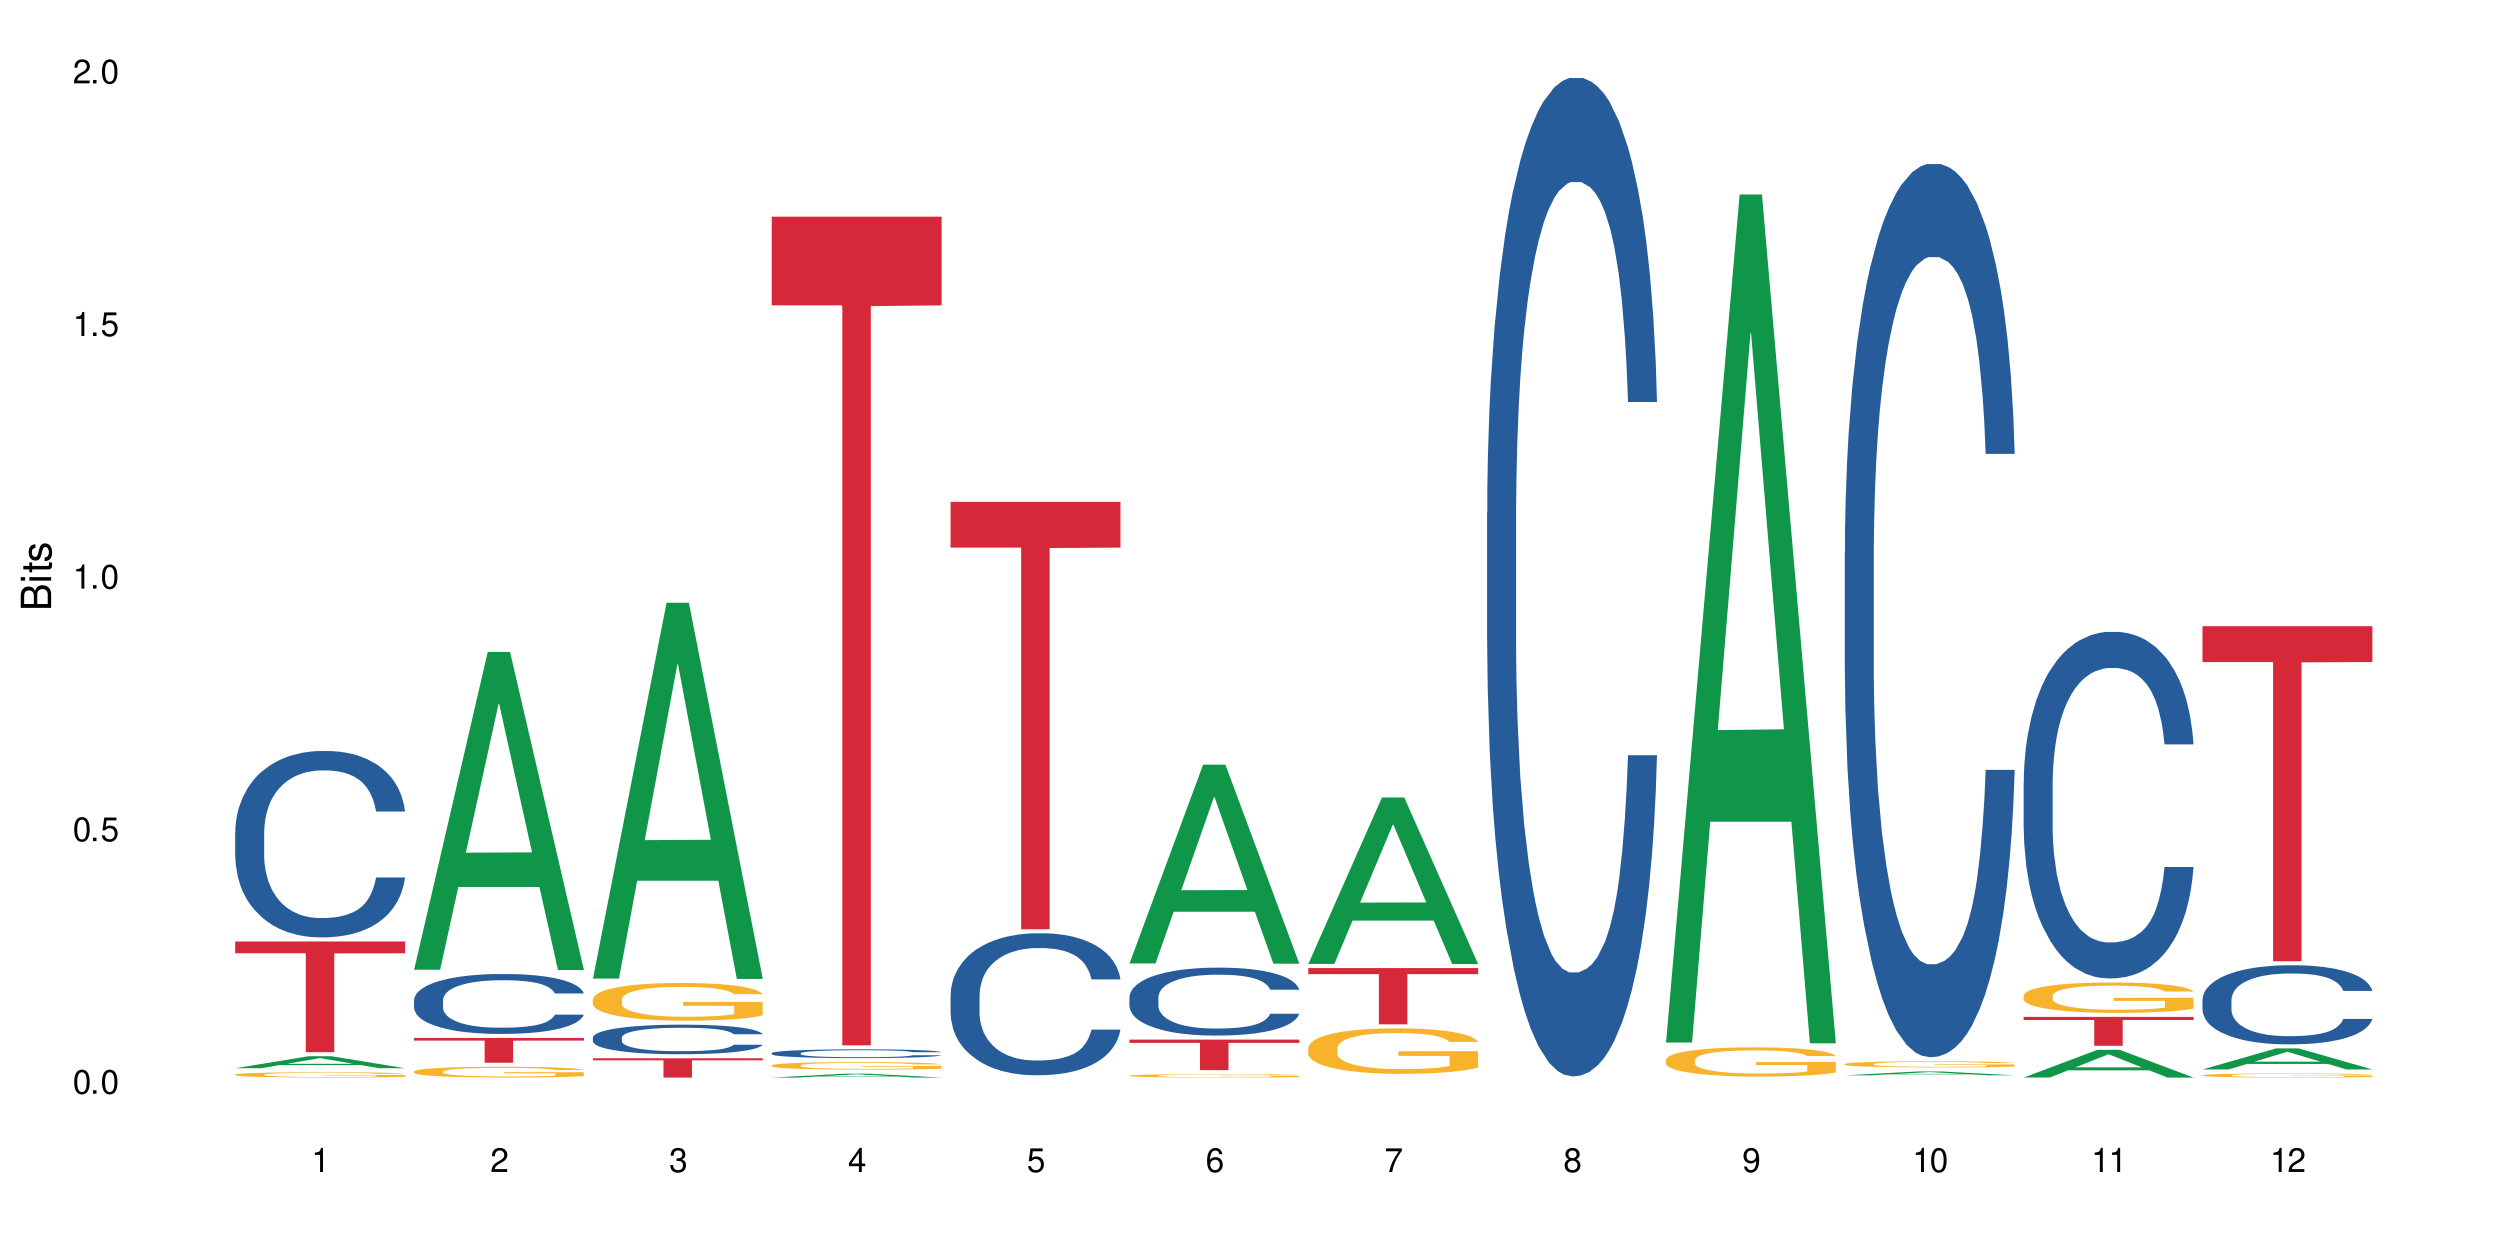 <?xml version="1.0" encoding="UTF-8"?>
<svg xmlns="http://www.w3.org/2000/svg" xmlns:xlink="http://www.w3.org/1999/xlink" width="720" height="360" viewBox="0 0 720 360">
<defs>
<g>
<g id="glyph-0-0">
</g>
<g id="glyph-0-1">
<path d="M 2.641 -6.938 C 2 -6.938 1.422 -6.656 1.078 -6.172 C 0.641 -5.562 0.406 -4.641 0.406 -3.359 C 0.406 -1.016 1.188 0.219 2.641 0.219 C 4.078 0.219 4.859 -1.016 4.859 -3.297 C 4.859 -4.641 4.656 -5.547 4.203 -6.172 C 3.844 -6.656 3.281 -6.938 2.641 -6.938 Z M 2.641 -6.188 C 3.547 -6.188 4 -5.25 4 -3.375 C 4 -1.406 3.562 -0.484 2.625 -0.484 C 1.734 -0.484 1.281 -1.438 1.281 -3.344 C 1.281 -5.25 1.734 -6.188 2.641 -6.188 Z M 2.641 -6.188 "/>
</g>
<g id="glyph-0-2">
<path d="M 1.828 -1 L 0.828 -1 L 0.828 0 L 1.828 0 Z M 1.828 -1 "/>
</g>
<g id="glyph-0-3">
<path d="M 4.562 -6.797 L 1.062 -6.797 L 0.547 -3.094 L 1.328 -3.094 C 1.719 -3.562 2.047 -3.734 2.578 -3.734 C 3.484 -3.734 4.062 -3.109 4.062 -2.094 C 4.062 -1.125 3.484 -0.531 2.578 -0.531 C 1.828 -0.531 1.375 -0.906 1.188 -1.672 L 0.328 -1.672 C 0.453 -1.109 0.547 -0.844 0.75 -0.594 C 1.125 -0.078 1.828 0.219 2.594 0.219 C 3.969 0.219 4.922 -0.781 4.922 -2.219 C 4.922 -3.562 4.031 -4.484 2.719 -4.484 C 2.25 -4.484 1.859 -4.359 1.469 -4.062 L 1.734 -5.969 L 4.562 -5.969 Z M 4.562 -6.797 "/>
</g>
<g id="glyph-0-4">
<path d="M 2.484 -4.938 L 2.484 0 L 3.328 0 L 3.328 -6.938 L 2.766 -6.938 C 2.469 -5.875 2.281 -5.734 0.984 -5.562 L 0.984 -4.938 Z M 2.484 -4.938 "/>
</g>
<g id="glyph-0-5">
<path d="M 4.859 -0.828 L 1.281 -0.828 C 1.359 -1.406 1.672 -1.781 2.5 -2.281 L 3.469 -2.828 C 4.406 -3.344 4.906 -4.062 4.906 -4.906 C 4.906 -5.484 4.672 -6.031 4.266 -6.406 C 3.859 -6.766 3.375 -6.938 2.719 -6.938 C 1.859 -6.938 1.219 -6.625 0.844 -6.031 C 0.609 -5.672 0.5 -5.234 0.484 -4.531 L 1.328 -4.531 C 1.359 -5.016 1.406 -5.281 1.531 -5.516 C 1.75 -5.938 2.188 -6.203 2.703 -6.203 C 3.469 -6.203 4.031 -5.641 4.031 -4.891 C 4.031 -4.344 3.719 -3.859 3.125 -3.516 L 2.234 -3 C 0.812 -2.172 0.406 -1.531 0.328 -0.016 L 4.859 -0.016 Z M 4.859 -0.828 "/>
</g>
<g id="glyph-0-6">
<path d="M 2.125 -3.188 L 2.578 -3.188 C 3.5 -3.188 3.984 -2.766 3.984 -1.922 C 3.984 -1.062 3.469 -0.531 2.594 -0.531 C 1.656 -0.531 1.203 -1 1.156 -2.016 L 0.312 -2.016 C 0.344 -1.453 0.438 -1.094 0.609 -0.781 C 0.953 -0.109 1.625 0.219 2.547 0.219 C 3.953 0.219 4.859 -0.625 4.859 -1.938 C 4.859 -2.828 4.516 -3.297 3.703 -3.594 C 4.344 -3.844 4.656 -4.328 4.656 -5.031 C 4.656 -6.219 3.875 -6.938 2.578 -6.938 C 1.203 -6.938 0.484 -6.172 0.453 -4.703 L 1.297 -4.703 C 1.312 -5.125 1.344 -5.359 1.453 -5.578 C 1.641 -5.969 2.062 -6.203 2.594 -6.203 C 3.344 -6.203 3.797 -5.75 3.797 -5 C 3.797 -4.516 3.609 -4.219 3.25 -4.047 C 3.016 -3.953 2.703 -3.922 2.125 -3.906 Z M 2.125 -3.188 "/>
</g>
<g id="glyph-0-7">
<path d="M 3.141 -1.672 L 3.141 0 L 3.984 0 L 3.984 -1.672 L 4.984 -1.672 L 4.984 -2.438 L 3.984 -2.438 L 3.984 -6.938 L 3.359 -6.938 L 0.266 -2.578 L 0.266 -1.672 Z M 3.141 -2.438 L 1 -2.438 L 3.141 -5.5 Z M 3.141 -2.438 "/>
</g>
<g id="glyph-0-8">
<path d="M 4.781 -5.125 C 4.609 -6.266 3.891 -6.938 2.844 -6.938 C 2.094 -6.938 1.422 -6.578 1.031 -5.953 C 0.594 -5.266 0.406 -4.422 0.406 -3.172 C 0.406 -2 0.578 -1.25 0.984 -0.641 C 1.359 -0.078 1.953 0.219 2.703 0.219 C 3.984 0.219 4.922 -0.75 4.922 -2.094 C 4.922 -3.375 4.062 -4.281 2.844 -4.281 C 2.172 -4.281 1.641 -4.031 1.281 -3.516 C 1.281 -5.234 1.828 -6.188 2.797 -6.188 C 3.391 -6.188 3.797 -5.797 3.938 -5.125 Z M 2.734 -3.531 C 3.547 -3.531 4.062 -2.953 4.062 -2.031 C 4.062 -1.156 3.484 -0.531 2.703 -0.531 C 1.922 -0.531 1.328 -1.188 1.328 -2.078 C 1.328 -2.938 1.906 -3.531 2.734 -3.531 Z M 2.734 -3.531 "/>
</g>
<g id="glyph-0-9">
<path d="M 4.984 -6.797 L 0.438 -6.797 L 0.438 -5.969 L 4.109 -5.969 C 2.5 -3.656 1.828 -2.234 1.328 0 L 2.219 0 C 2.594 -2.172 3.453 -4.047 4.984 -6.094 Z M 4.984 -6.797 "/>
</g>
<g id="glyph-0-10">
<path d="M 3.75 -3.656 C 4.469 -4.094 4.688 -4.438 4.688 -5.078 C 4.688 -6.172 3.844 -6.938 2.641 -6.938 C 1.438 -6.938 0.594 -6.172 0.594 -5.094 C 0.594 -4.438 0.812 -4.094 1.516 -3.656 C 0.734 -3.266 0.359 -2.703 0.359 -1.922 C 0.359 -0.656 1.281 0.219 2.641 0.219 C 3.984 0.219 4.922 -0.656 4.922 -1.922 C 4.922 -2.703 4.531 -3.266 3.75 -3.656 Z M 2.641 -6.188 C 3.359 -6.188 3.812 -5.75 3.812 -5.062 C 3.812 -4.406 3.344 -3.984 2.641 -3.984 C 1.922 -3.984 1.453 -4.406 1.453 -5.078 C 1.453 -5.75 1.922 -6.188 2.641 -6.188 Z M 2.641 -3.266 C 3.484 -3.266 4.062 -2.719 4.062 -1.906 C 4.062 -1.078 3.484 -0.531 2.625 -0.531 C 1.797 -0.531 1.219 -1.094 1.219 -1.906 C 1.219 -2.719 1.781 -3.266 2.641 -3.266 Z M 2.641 -3.266 "/>
</g>
<g id="glyph-0-11">
<path d="M 0.516 -1.578 C 0.672 -0.453 1.406 0.219 2.438 0.219 C 3.188 0.219 3.859 -0.141 4.266 -0.766 C 4.688 -1.453 4.891 -2.297 4.891 -3.547 C 4.891 -4.719 4.703 -5.453 4.312 -6.078 C 3.938 -6.641 3.344 -6.938 2.594 -6.938 C 1.297 -6.938 0.359 -5.969 0.359 -4.625 C 0.359 -3.344 1.234 -2.453 2.453 -2.453 C 3.094 -2.453 3.578 -2.672 4.016 -3.203 C 4 -1.484 3.469 -0.531 2.5 -0.531 C 1.906 -0.531 1.484 -0.906 1.359 -1.578 Z M 2.578 -6.203 C 3.375 -6.203 3.969 -5.531 3.969 -4.641 C 3.969 -3.797 3.391 -3.188 2.547 -3.188 C 1.734 -3.188 1.234 -3.766 1.234 -4.688 C 1.234 -5.562 1.797 -6.203 2.578 -6.203 Z M 2.578 -6.203 "/>
</g>
<g id="glyph-1-0">
</g>
<g id="glyph-1-1">
<path d="M 0 -0.953 L 0 -4.891 C 0 -5.719 -0.234 -6.344 -0.734 -6.797 C -1.188 -7.234 -1.812 -7.469 -2.5 -7.469 C -3.547 -7.469 -4.188 -7 -4.625 -5.875 C -4.984 -6.688 -5.625 -7.094 -6.531 -7.094 C -7.172 -7.094 -7.734 -6.859 -8.141 -6.391 C -8.562 -5.922 -8.75 -5.344 -8.75 -4.5 L -8.75 -0.953 Z M -4.984 -2.062 L -7.766 -2.062 L -7.766 -4.219 C -7.766 -4.844 -7.688 -5.203 -7.453 -5.5 C -7.219 -5.812 -6.859 -5.969 -6.375 -5.969 C -5.891 -5.969 -5.531 -5.812 -5.297 -5.5 C -5.062 -5.203 -4.984 -4.844 -4.984 -4.219 Z M -0.984 -2.062 L -4 -2.062 L -4 -4.781 C -4 -5.766 -3.438 -6.359 -2.484 -6.359 C -1.547 -6.359 -0.984 -5.766 -0.984 -4.781 Z M -0.984 -2.062 "/>
</g>
<g id="glyph-1-2">
<path d="M -6.281 -1.797 L -6.281 -0.797 L 0 -0.797 L 0 -1.797 Z M -8.75 -1.797 L -8.75 -0.797 L -7.484 -0.797 L -7.484 -1.797 Z M -8.75 -1.797 "/>
</g>
<g id="glyph-1-3">
<path d="M -6.281 -3.047 L -6.281 -2.016 L -8.016 -2.016 L -8.016 -1.016 L -6.281 -1.016 L -6.281 -0.172 L -5.469 -0.172 L -5.469 -1.016 L -0.719 -1.016 C -0.078 -1.016 0.281 -1.453 0.281 -2.234 C 0.281 -2.5 0.25 -2.719 0.188 -3.047 L -0.641 -3.047 C -0.609 -2.906 -0.594 -2.766 -0.594 -2.562 C -0.594 -2.141 -0.719 -2.016 -1.156 -2.016 L -5.469 -2.016 L -5.469 -3.047 Z M -6.281 -3.047 "/>
</g>
<g id="glyph-1-4">
<path d="M -4.531 -5.25 C -5.766 -5.25 -6.469 -4.422 -6.469 -2.969 C -6.469 -1.516 -5.719 -0.562 -4.547 -0.562 C -3.562 -0.562 -3.094 -1.062 -2.734 -2.562 L -2.516 -3.484 C -2.344 -4.188 -2.094 -4.469 -1.641 -4.469 C -1.047 -4.469 -0.641 -3.875 -0.641 -3 C -0.641 -2.453 -0.797 -2 -1.062 -1.75 C -1.25 -1.594 -1.422 -1.531 -1.875 -1.469 L -1.875 -0.406 C -0.422 -0.453 0.281 -1.266 0.281 -2.922 C 0.281 -4.5 -0.5 -5.516 -1.719 -5.516 C -2.656 -5.516 -3.172 -4.984 -3.469 -3.734 L -3.703 -2.766 C -3.891 -1.953 -4.156 -1.609 -4.594 -1.609 C -5.188 -1.609 -5.547 -2.125 -5.547 -2.938 C -5.547 -3.75 -5.203 -4.172 -4.531 -4.203 Z M -4.531 -5.25 "/>
</g>
</g>
</defs>
<rect x="-72" y="-36" width="864" height="432" fill="rgb(100%, 100%, 100%)" fill-opacity="1"/>
<path fill-rule="nonzero" fill="rgb(6.275%, 58.824%, 28.235%)" fill-opacity="1" d="M 67.73 307.645 L 67.785 307.641 L 88.957 304.184 L 95.387 304.184 L 116.664 307.648 L 109.188 307.648 L 103.855 306.742 L 80.488 306.742 L 75.258 307.645 L 67.73 307.645 L 82.734 306.367 L 101.711 306.367 L 92.25 304.75 L 92.145 304.746 L 92.039 304.754 L 82.684 306.367 L 82.734 306.367 Z M 67.73 307.645 "/>
<path fill-rule="nonzero" fill="rgb(14.51%, 36.078%, 60%)" fill-opacity="1" d="M 67.73 239.652 L 67.789 239.605 L 67.789 238.426 L 67.969 236.562 L 68.387 234.207 L 68.805 232.59 L 69.879 229.695 L 71.371 226.898 L 72.922 224.738 L 74.055 223.465 L 75.07 222.48 L 77.398 220.668 L 78.891 219.734 L 80.5 218.902 L 82.469 218.066 L 83.902 217.574 L 87.125 216.789 L 89.512 216.449 L 91.363 216.301 L 95.359 216.301 L 97.746 216.496 L 99.477 216.742 L 101.387 217.133 L 102.996 217.574 L 105.801 218.656 L 108.309 220.027 L 109.441 220.812 L 111.234 222.336 L 112.605 223.809 L 113.559 225.082 L 114.633 226.898 L 115.59 229.105 L 116.305 231.609 L 116.664 233.719 L 108.309 233.719 L 107.891 231.754 L 107.414 230.234 L 106.52 228.223 L 105.625 226.801 L 104.371 225.375 L 103.238 224.445 L 101.684 223.512 L 100.312 222.922 L 98.879 222.48 L 97.508 222.188 L 94.883 221.895 L 91.84 221.895 L 90.707 221.992 L 88.379 222.383 L 87.125 222.727 L 85.336 223.414 L 84.082 224.051 L 82.59 225.035 L 81.574 225.867 L 80.32 227.145 L 79.426 228.273 L 78.414 229.891 L 77.816 231.117 L 77.277 232.492 L 76.801 234.109 L 76.441 235.828 L 76.203 237.645 L 76.086 239.41 L 76.086 247.012 L 76.203 248.781 L 76.504 250.84 L 77.277 253.832 L 78.414 256.434 L 79.727 258.496 L 80.977 259.965 L 81.695 260.652 L 82.648 261.438 L 84.141 262.418 L 86.289 263.402 L 87.543 263.793 L 89.453 264.188 L 91.422 264.383 L 94.047 264.383 L 96.375 264.188 L 97.926 263.941 L 99.535 263.547 L 101.746 262.715 L 103.117 261.93 L 104.312 260.996 L 105.207 260.062 L 105.801 259.281 L 106.699 257.758 L 107.414 256.09 L 107.949 254.375 L 108.309 252.703 L 116.664 252.703 L 116.305 254.668 L 115.77 256.582 L 115.23 258.004 L 114.395 259.723 L 113.441 261.242 L 112.066 262.961 L 110.934 264.086 L 109.441 265.312 L 108.07 266.246 L 106.578 267.082 L 104.371 268.062 L 102.938 268.551 L 101.387 268.992 L 99.535 269.387 L 97.211 269.73 L 94.703 269.926 L 92.375 269.977 L 89.871 269.875 L 88.02 269.68 L 85.574 269.238 L 82.531 268.355 L 80.32 267.422 L 78.59 266.492 L 77.102 265.512 L 75.43 264.188 L 73.281 262.027 L 71.969 260.359 L 71.074 258.984 L 70.059 257.07 L 69.344 255.355 L 68.508 252.605 L 67.91 249.125 L 67.73 246.426 Z M 67.73 239.652 "/>
<path fill-rule="nonzero" fill="rgb(96.863%, 70.196%, 16.863%)" fill-opacity="1" d="M 67.73 309.461 L 67.789 309.461 L 67.789 309.434 L 68.031 309.367 L 68.625 309.281 L 69.402 309.211 L 70.238 309.152 L 70.773 309.125 L 71.668 309.082 L 72.445 309.051 L 74.414 308.988 L 76.922 308.93 L 78.293 308.902 L 79.844 308.879 L 82.051 308.852 L 83.066 308.844 L 86.172 308.82 L 89.691 308.809 L 93.57 308.805 L 95.359 308.805 L 97.805 308.809 L 101.148 308.824 L 103.059 308.84 L 104.551 308.852 L 106.102 308.871 L 108.012 308.898 L 109.801 308.934 L 111.234 308.969 L 112.664 309.008 L 113.859 309.055 L 114.871 309.102 L 115.77 309.164 L 116.305 309.211 L 116.664 309.262 L 108.367 309.262 L 107.891 309.211 L 107.355 309.172 L 106.461 309.129 L 105.562 309.094 L 104.668 309.066 L 102.996 309.031 L 101.566 309.008 L 99.777 308.988 L 98.047 308.977 L 96.074 308.969 L 94.883 308.965 L 91.719 308.965 L 88.855 308.973 L 87.184 308.984 L 85.992 308.996 L 84.32 309.02 L 83.305 309.035 L 82.707 309.047 L 80.918 309.09 L 79.727 309.129 L 79.07 309.156 L 78.234 309.199 L 77.637 309.234 L 76.98 309.293 L 76.621 309.332 L 76.145 309.43 L 76.086 309.684 L 76.266 309.734 L 76.621 309.793 L 77.102 309.844 L 77.816 309.898 L 78.531 309.938 L 79.785 309.992 L 80.859 310.027 L 81.695 310.051 L 83.305 310.09 L 83.961 310.102 L 85.512 310.129 L 87.125 310.148 L 89.094 310.164 L 90.586 310.172 L 92.973 310.18 L 96.016 310.18 L 99.598 310.172 L 101.863 310.16 L 103.414 310.148 L 104.43 310.141 L 105.684 310.125 L 106.578 310.109 L 107.414 310.094 L 108.43 310.07 L 108.43 309.734 L 93.688 309.734 L 93.688 309.578 L 116.602 309.574 L 116.664 310.125 L 115.41 310.16 L 113.859 310.199 L 112.367 310.227 L 110.816 310.25 L 108.605 310.277 L 106.816 310.293 L 104.07 310.312 L 101.566 310.328 L 98.941 310.336 L 96.613 310.34 L 93.867 310.34 L 91.422 310.336 L 88.797 310.328 L 86.707 310.316 L 84.797 310.305 L 82.887 310.285 L 80.5 310.258 L 78.949 310.23 L 77.34 310.203 L 75.727 310.168 L 74.297 310.129 L 73.34 310.102 L 72.387 310.066 L 71.371 310.023 L 70.418 309.977 L 69.699 309.934 L 69.043 309.883 L 68.566 309.836 L 68.09 309.773 L 67.852 309.723 L 67.73 309.68 Z M 67.73 309.461 "/>
<path fill-rule="nonzero" fill="rgb(83.922%, 15.686%, 22.353%)" fill-opacity="1" d="M 67.73 271.133 L 116.664 271.133 L 116.664 274.547 L 96.27 274.574 L 96.27 303.027 L 88.066 303.027 L 88.066 274.605 L 87.945 274.547 L 67.73 274.547 Z M 67.73 271.133 "/>
<path fill-rule="nonzero" fill="rgb(6.275%, 58.824%, 28.235%)" fill-opacity="1" d="M 119.238 279.281 L 119.289 279.195 L 140.465 187.766 L 146.895 187.766 L 168.172 279.367 L 160.695 279.367 L 155.363 255.457 L 131.996 255.457 L 126.766 279.281 L 119.238 279.281 L 134.242 245.566 L 153.219 245.48 L 143.758 202.73 L 143.652 202.645 L 143.547 202.902 L 134.191 245.48 L 134.242 245.566 Z M 119.238 279.281 "/>
<path fill-rule="nonzero" fill="rgb(14.51%, 36.078%, 60%)" fill-opacity="1" d="M 119.238 288.031 L 119.297 288.012 L 119.297 287.637 L 119.477 287.035 L 119.895 286.277 L 120.312 285.758 L 121.387 284.828 L 122.879 283.93 L 124.43 283.234 L 125.562 282.824 L 126.578 282.512 L 128.906 281.926 L 130.398 281.629 L 132.008 281.359 L 133.977 281.09 L 135.41 280.934 L 138.633 280.68 L 141.02 280.57 L 142.871 280.523 L 146.867 280.523 L 149.254 280.586 L 150.984 280.664 L 152.895 280.793 L 154.504 280.934 L 157.309 281.281 L 159.816 281.723 L 160.949 281.973 L 162.742 282.461 L 164.113 282.938 L 165.066 283.348 L 166.141 283.93 L 167.098 284.641 L 167.812 285.441 L 168.172 286.121 L 159.816 286.121 L 159.398 285.492 L 158.922 285 L 158.027 284.355 L 157.133 283.898 L 155.879 283.441 L 154.746 283.141 L 153.191 282.84 L 151.82 282.652 L 150.387 282.512 L 149.016 282.414 L 146.391 282.32 L 143.348 282.32 L 142.211 282.352 L 139.887 282.48 L 138.633 282.59 L 136.844 282.809 L 135.59 283.016 L 134.098 283.328 L 133.082 283.598 L 131.828 284.008 L 130.934 284.371 L 129.922 284.891 L 129.324 285.285 L 128.785 285.727 L 128.309 286.246 L 127.949 286.801 L 127.711 287.383 L 127.594 287.949 L 127.594 290.395 L 127.711 290.961 L 128.012 291.625 L 128.785 292.586 L 129.922 293.422 L 131.234 294.086 L 132.484 294.559 L 133.203 294.777 L 134.156 295.031 L 135.648 295.348 L 137.797 295.66 L 139.051 295.789 L 140.961 295.914 L 142.93 295.977 L 145.555 295.977 L 147.883 295.914 L 149.434 295.836 L 151.043 295.707 L 153.254 295.441 L 154.625 295.188 L 155.816 294.891 L 156.715 294.59 L 157.309 294.336 L 158.207 293.848 L 158.922 293.312 L 159.457 292.762 L 159.816 292.223 L 168.172 292.223 L 167.812 292.855 L 167.277 293.469 L 166.738 293.926 L 165.902 294.48 L 164.949 294.969 L 163.574 295.52 L 162.441 295.883 L 160.949 296.277 L 159.578 296.578 L 158.086 296.844 L 155.879 297.16 L 154.445 297.316 L 152.895 297.461 L 151.043 297.586 L 148.719 297.695 L 146.211 297.758 L 143.883 297.773 L 141.379 297.742 L 139.527 297.68 L 137.082 297.539 L 134.039 297.254 L 131.828 296.953 L 130.098 296.656 L 128.605 296.34 L 126.938 295.914 L 124.789 295.219 L 123.477 294.684 L 122.582 294.242 L 121.566 293.629 L 120.852 293.074 L 120.016 292.191 L 119.418 291.074 L 119.238 290.207 Z M 119.238 288.031 "/>
<path fill-rule="nonzero" fill="rgb(96.863%, 70.196%, 16.863%)" fill-opacity="1" d="M 119.238 308.562 L 119.297 308.559 L 119.297 308.504 L 119.535 308.375 L 120.133 308.199 L 120.91 308.055 L 121.746 307.941 L 122.281 307.883 L 123.176 307.797 L 123.953 307.734 L 125.922 307.605 L 128.43 307.484 L 129.801 307.434 L 131.352 307.387 L 133.559 307.332 L 134.574 307.312 L 137.676 307.266 L 141.199 307.238 L 145.078 307.23 L 146.867 307.234 L 149.312 307.246 L 152.656 307.277 L 154.566 307.305 L 156.059 307.332 L 157.609 307.371 L 159.52 307.426 L 161.309 307.496 L 162.742 307.562 L 164.172 307.648 L 165.367 307.738 L 166.379 307.84 L 167.277 307.957 L 167.812 308.059 L 168.172 308.156 L 159.875 308.156 L 159.398 308.059 L 158.863 307.98 L 157.965 307.887 L 157.07 307.82 L 156.176 307.766 L 154.504 307.691 L 153.074 307.645 L 151.281 307.605 L 149.551 307.578 L 147.582 307.562 L 146.391 307.559 L 143.227 307.559 L 140.363 307.578 L 138.691 307.602 L 137.5 307.621 L 135.828 307.664 L 134.812 307.699 L 134.215 307.723 L 132.426 307.809 L 131.234 307.891 L 130.578 307.945 L 129.742 308.027 L 129.145 308.105 L 128.488 308.219 L 128.129 308.305 L 127.652 308.496 L 127.594 309.008 L 127.773 309.117 L 128.129 309.234 L 128.605 309.336 L 129.324 309.441 L 130.039 309.523 L 131.293 309.637 L 132.367 309.711 L 133.203 309.758 L 134.812 309.836 L 135.469 309.859 L 137.02 309.91 L 138.633 309.949 L 140.602 309.984 L 142.094 310.004 L 144.48 310.016 L 147.523 310.016 L 151.105 310 L 153.371 309.977 L 154.922 309.953 L 155.938 309.934 L 157.191 309.902 L 158.086 309.875 L 158.922 309.844 L 159.938 309.797 L 159.938 309.117 L 145.195 309.113 L 145.195 308.797 L 168.109 308.793 L 168.172 309.902 L 166.918 309.98 L 165.367 310.055 L 163.875 310.109 L 162.324 310.16 L 160.113 310.211 L 158.324 310.246 L 155.578 310.285 L 153.074 310.312 L 150.449 310.328 L 148.121 310.336 L 145.375 310.34 L 142.93 310.336 L 140.305 310.316 L 138.215 310.293 L 136.305 310.266 L 134.395 310.23 L 132.008 310.168 L 130.457 310.121 L 128.848 310.062 L 127.234 309.992 L 125.801 309.914 L 124.848 309.855 L 123.895 309.785 L 122.879 309.703 L 121.926 309.605 L 121.207 309.516 L 120.551 309.418 L 120.074 309.324 L 119.598 309.195 L 119.359 309.094 L 119.238 309.004 Z M 119.238 308.562 "/>
<path fill-rule="nonzero" fill="rgb(83.922%, 15.686%, 22.353%)" fill-opacity="1" d="M 119.238 298.93 L 168.172 298.93 L 168.172 299.695 L 147.777 299.703 L 147.777 306.074 L 139.574 306.074 L 139.574 299.707 L 139.453 299.695 L 119.238 299.695 Z M 119.238 298.93 "/>
<path fill-rule="nonzero" fill="rgb(6.275%, 58.824%, 28.235%)" fill-opacity="1" d="M 170.746 281.84 L 170.797 281.738 L 191.973 173.578 L 198.402 173.578 L 219.68 281.941 L 212.203 281.941 L 206.871 253.652 L 183.504 253.652 L 178.273 281.84 L 170.746 281.84 L 185.75 241.953 L 204.727 241.852 L 195.266 191.281 L 195.16 191.18 L 195.055 191.484 L 185.699 241.852 L 185.75 241.953 Z M 170.746 281.84 "/>
<path fill-rule="nonzero" fill="rgb(14.51%, 36.078%, 60%)" fill-opacity="1" d="M 170.746 298.816 L 170.805 298.809 L 170.805 298.621 L 170.984 298.324 L 171.402 297.953 L 171.82 297.695 L 172.895 297.234 L 174.387 296.793 L 175.938 296.449 L 177.07 296.25 L 178.086 296.094 L 180.414 295.805 L 181.906 295.656 L 183.516 295.523 L 185.484 295.395 L 186.918 295.316 L 190.141 295.191 L 192.527 295.137 L 194.375 295.113 L 198.375 295.113 L 200.762 295.145 L 202.492 295.184 L 204.402 295.246 L 206.012 295.316 L 208.816 295.484 L 211.324 295.703 L 212.457 295.828 L 214.25 296.07 L 215.621 296.301 L 216.574 296.504 L 217.648 296.793 L 218.605 297.145 L 219.32 297.539 L 219.68 297.875 L 211.324 297.875 L 210.906 297.562 L 210.43 297.32 L 209.535 297.004 L 208.641 296.777 L 207.387 296.551 L 206.25 296.402 L 204.699 296.258 L 203.328 296.164 L 201.895 296.094 L 200.523 296.047 L 197.898 296 L 194.855 296 L 193.719 296.016 L 191.395 296.078 L 190.141 296.133 L 188.352 296.242 L 187.098 296.34 L 185.605 296.496 L 184.59 296.629 L 183.336 296.832 L 182.441 297.012 L 181.426 297.266 L 180.832 297.461 L 180.293 297.68 L 179.816 297.938 L 179.457 298.207 L 179.219 298.496 L 179.102 298.777 L 179.102 299.98 L 179.219 300.262 L 179.52 300.59 L 180.293 301.062 L 181.426 301.477 L 182.742 301.801 L 183.992 302.035 L 184.711 302.145 L 185.664 302.27 L 187.156 302.422 L 189.305 302.578 L 190.559 302.641 L 192.469 302.703 L 194.438 302.734 L 197.062 302.734 L 199.391 302.703 L 200.941 302.664 L 202.551 302.602 L 204.762 302.469 L 206.133 302.348 L 207.324 302.199 L 208.223 302.051 L 208.816 301.926 L 209.711 301.684 L 210.43 301.422 L 210.965 301.148 L 211.324 300.883 L 219.68 300.883 L 219.32 301.195 L 218.785 301.5 L 218.246 301.723 L 217.41 301.996 L 216.457 302.238 L 215.082 302.508 L 213.949 302.688 L 212.457 302.883 L 211.086 303.031 L 209.594 303.164 L 207.387 303.316 L 205.953 303.395 L 204.402 303.465 L 202.551 303.527 L 200.227 303.582 L 197.719 303.613 L 195.391 303.621 L 192.887 303.605 L 191.035 303.574 L 188.59 303.504 L 185.547 303.363 L 183.336 303.219 L 181.605 303.07 L 180.113 302.914 L 178.445 302.703 L 176.297 302.363 L 174.984 302.098 L 174.086 301.879 L 173.074 301.574 L 172.355 301.305 L 171.523 300.867 L 170.926 300.316 L 170.746 299.887 Z M 170.746 298.816 "/>
<path fill-rule="nonzero" fill="rgb(96.863%, 70.196%, 16.863%)" fill-opacity="1" d="M 170.746 287.746 L 170.805 287.738 L 170.805 287.539 L 171.043 287.094 L 171.641 286.477 L 172.418 285.973 L 173.254 285.574 L 173.789 285.367 L 174.684 285.07 L 175.461 284.852 L 177.43 284.406 L 179.938 283.988 L 181.309 283.809 L 182.859 283.641 L 185.066 283.453 L 186.082 283.383 L 189.184 283.227 L 192.707 283.125 L 196.586 283.098 L 198.375 283.105 L 200.82 283.145 L 204.164 283.254 L 206.074 283.355 L 207.566 283.453 L 209.117 283.582 L 211.027 283.781 L 212.816 284.02 L 214.25 284.258 L 215.68 284.555 L 216.875 284.871 L 217.887 285.219 L 218.785 285.637 L 219.32 285.98 L 219.68 286.328 L 211.383 286.328 L 210.906 285.98 L 210.371 285.715 L 209.473 285.387 L 208.578 285.148 L 207.684 284.961 L 206.012 284.703 L 204.582 284.543 L 202.789 284.406 L 201.059 284.316 L 199.09 284.258 L 197.898 284.238 L 194.734 284.238 L 191.871 284.305 L 190.199 284.387 L 189.008 284.465 L 187.336 284.613 L 186.32 284.734 L 185.723 284.812 L 183.934 285.121 L 182.742 285.398 L 182.086 285.586 L 181.25 285.883 L 180.652 286.152 L 179.996 286.547 L 179.637 286.844 L 179.16 287.52 L 179.102 289.305 L 179.281 289.684 L 179.637 290.09 L 180.113 290.445 L 180.832 290.824 L 181.547 291.109 L 182.801 291.496 L 183.875 291.754 L 184.711 291.922 L 186.32 292.191 L 186.977 292.281 L 188.527 292.457 L 190.141 292.598 L 192.109 292.715 L 193.602 292.777 L 195.988 292.824 L 199.031 292.824 L 202.613 292.766 L 204.879 292.688 L 206.43 292.609 L 207.445 292.539 L 208.699 292.43 L 209.594 292.328 L 210.43 292.223 L 211.445 292.051 L 211.445 289.684 L 196.703 289.672 L 196.703 288.562 L 219.617 288.551 L 219.68 292.43 L 218.426 292.695 L 216.875 292.953 L 215.383 293.152 L 213.832 293.32 L 211.621 293.512 L 209.832 293.629 L 207.086 293.77 L 204.582 293.855 L 201.957 293.918 L 199.629 293.945 L 196.883 293.957 L 194.438 293.938 L 191.812 293.879 L 189.723 293.797 L 187.812 293.699 L 185.902 293.57 L 183.516 293.363 L 181.965 293.191 L 180.355 292.984 L 178.742 292.738 L 177.309 292.469 L 176.355 292.262 L 175.402 292.023 L 174.387 291.727 L 173.43 291.387 L 172.715 291.082 L 172.059 290.734 L 171.582 290.406 L 171.105 289.961 L 170.867 289.602 L 170.746 289.297 Z M 170.746 287.746 "/>
<path fill-rule="nonzero" fill="rgb(83.922%, 15.686%, 22.353%)" fill-opacity="1" d="M 170.746 304.777 L 219.68 304.777 L 219.68 305.371 L 199.285 305.379 L 199.285 310.34 L 191.078 310.34 L 191.078 305.383 L 190.961 305.371 L 170.746 305.371 Z M 170.746 304.777 "/>
<path fill-rule="nonzero" fill="rgb(6.275%, 58.824%, 28.235%)" fill-opacity="1" d="M 222.254 310.34 L 222.305 310.34 L 243.48 309.211 L 249.91 309.211 L 271.188 310.34 L 263.711 310.34 L 258.379 310.047 L 235.008 310.047 L 229.781 310.34 L 222.254 310.34 L 237.258 309.922 L 256.234 309.922 L 246.773 309.395 L 246.562 309.395 L 237.207 309.922 L 237.258 309.922 Z M 222.254 310.34 "/>
<path fill-rule="nonzero" fill="rgb(14.51%, 36.078%, 60%)" fill-opacity="1" d="M 222.254 303.309 L 222.312 303.309 L 222.312 303.25 L 222.492 303.164 L 222.91 303.051 L 223.328 302.977 L 224.402 302.84 L 225.895 302.707 L 227.445 302.605 L 228.578 302.547 L 229.594 302.5 L 231.922 302.414 L 233.414 302.371 L 235.023 302.332 L 236.992 302.293 L 238.426 302.27 L 241.648 302.23 L 244.035 302.215 L 245.883 302.207 L 249.883 302.207 L 252.27 302.219 L 254 302.23 L 255.91 302.246 L 257.52 302.27 L 260.324 302.32 L 262.832 302.383 L 263.965 302.422 L 265.754 302.492 L 267.129 302.562 L 268.082 302.621 L 269.156 302.707 L 270.113 302.812 L 270.828 302.93 L 271.188 303.031 L 262.832 303.031 L 262.414 302.938 L 261.938 302.863 L 261.043 302.77 L 260.145 302.703 L 258.895 302.637 L 257.758 302.594 L 256.207 302.547 L 254.836 302.52 L 253.402 302.5 L 252.031 302.484 L 249.406 302.473 L 246.363 302.473 L 245.227 302.477 L 242.902 302.496 L 241.648 302.512 L 239.855 302.543 L 238.605 302.574 L 237.113 302.621 L 236.098 302.66 L 234.844 302.719 L 233.949 302.773 L 232.934 302.848 L 232.34 302.906 L 231.801 302.973 L 231.324 303.047 L 230.965 303.129 L 230.727 303.215 L 230.609 303.297 L 230.609 303.656 L 230.727 303.738 L 231.027 303.836 L 231.801 303.977 L 232.934 304.102 L 234.25 304.199 L 235.5 304.266 L 236.219 304.301 L 237.172 304.336 L 238.664 304.383 L 240.812 304.43 L 242.066 304.449 L 243.977 304.465 L 245.945 304.477 L 248.57 304.477 L 250.898 304.465 L 252.449 304.453 L 254.059 304.438 L 256.266 304.398 L 257.641 304.359 L 258.832 304.316 L 259.73 304.273 L 260.324 304.234 L 261.219 304.164 L 261.938 304.086 L 262.473 304.004 L 262.832 303.926 L 271.188 303.926 L 270.828 304.016 L 270.289 304.109 L 269.754 304.176 L 268.918 304.254 L 267.965 304.328 L 266.59 304.41 L 265.457 304.461 L 263.965 304.52 L 262.594 304.562 L 261.102 304.602 L 258.895 304.648 L 257.461 304.672 L 255.91 304.691 L 254.059 304.711 L 251.73 304.727 L 249.227 304.738 L 246.898 304.738 L 244.391 304.734 L 242.543 304.727 L 240.098 304.703 L 237.051 304.664 L 234.844 304.617 L 233.113 304.574 L 231.621 304.527 L 229.953 304.465 L 227.805 304.363 L 226.492 304.285 L 225.594 304.223 L 224.582 304.129 L 223.863 304.051 L 223.031 303.922 L 222.434 303.758 L 222.254 303.629 Z M 222.254 303.309 "/>
<path fill-rule="nonzero" fill="rgb(96.863%, 70.196%, 16.863%)" fill-opacity="1" d="M 222.254 306.82 L 222.312 306.816 L 222.312 306.777 L 222.551 306.691 L 223.148 306.566 L 223.926 306.469 L 224.762 306.387 L 225.297 306.348 L 226.191 306.289 L 226.969 306.246 L 228.938 306.156 L 231.445 306.074 L 232.816 306.039 L 234.367 306.004 L 236.574 305.965 L 237.59 305.953 L 240.691 305.922 L 244.215 305.902 L 248.094 305.895 L 249.883 305.898 L 252.328 305.906 L 255.672 305.926 L 257.582 305.945 L 259.07 305.965 L 260.625 305.992 L 262.535 306.031 L 264.324 306.078 L 265.754 306.125 L 267.188 306.184 L 268.383 306.25 L 269.395 306.316 L 270.289 306.398 L 270.828 306.469 L 271.188 306.539 L 262.891 306.539 L 262.414 306.469 L 261.875 306.414 L 260.98 306.352 L 260.086 306.305 L 259.191 306.266 L 257.52 306.215 L 256.09 306.184 L 254.297 306.156 L 252.566 306.137 L 250.598 306.125 L 249.406 306.121 L 246.242 306.121 L 243.379 306.137 L 241.707 306.152 L 240.516 306.168 L 238.844 306.195 L 237.828 306.219 L 237.23 306.234 L 235.441 306.297 L 234.25 306.352 L 233.59 306.391 L 232.758 306.449 L 232.16 306.504 L 231.504 306.582 L 231.145 306.641 L 230.668 306.773 L 230.609 307.129 L 230.785 307.203 L 231.145 307.285 L 231.621 307.355 L 232.34 307.43 L 233.055 307.488 L 234.309 307.566 L 235.383 307.617 L 236.219 307.648 L 237.828 307.703 L 238.484 307.719 L 240.035 307.754 L 241.648 307.781 L 243.617 307.809 L 245.109 307.82 L 247.496 307.828 L 250.539 307.828 L 254.121 307.816 L 256.387 307.801 L 257.938 307.785 L 258.953 307.77 L 260.207 307.75 L 261.102 307.73 L 261.938 307.707 L 262.949 307.676 L 262.949 307.203 L 248.211 307.203 L 248.211 306.98 L 271.125 306.98 L 271.188 307.75 L 269.934 307.805 L 268.383 307.855 L 266.891 307.895 L 265.34 307.926 L 263.129 307.965 L 261.34 307.988 L 258.594 308.016 L 256.09 308.035 L 253.465 308.047 L 251.137 308.051 L 248.391 308.055 L 245.945 308.051 L 243.32 308.039 L 241.23 308.023 L 237.41 307.977 L 235.023 307.934 L 233.473 307.902 L 231.859 307.859 L 230.25 307.812 L 228.816 307.758 L 227.863 307.715 L 226.91 307.668 L 225.895 307.609 L 224.938 307.543 L 224.223 307.48 L 223.566 307.414 L 223.09 307.348 L 222.613 307.258 L 222.375 307.188 L 222.254 307.129 Z M 222.254 306.82 "/>
<path fill-rule="nonzero" fill="rgb(83.922%, 15.686%, 22.353%)" fill-opacity="1" d="M 222.254 62.395 L 271.188 62.395 L 271.188 87.941 L 250.793 88.164 L 250.793 301.051 L 242.586 301.051 L 242.586 88.391 L 242.469 87.941 L 222.254 87.941 Z M 222.254 62.395 "/>
<path fill-rule="nonzero" fill="rgb(14.51%, 36.078%, 60%)" fill-opacity="1" d="M 273.762 286.586 L 273.82 286.547 L 273.82 285.652 L 274 284.23 L 274.418 282.438 L 274.836 281.203 L 275.91 278.996 L 277.402 276.867 L 278.953 275.223 L 280.086 274.25 L 281.102 273.504 L 283.43 272.121 L 284.922 271.41 L 286.531 270.773 L 288.5 270.141 L 289.934 269.766 L 293.156 269.168 L 295.543 268.906 L 297.391 268.793 L 301.391 268.793 L 303.777 268.941 L 305.508 269.129 L 307.418 269.43 L 309.027 269.766 L 311.832 270.586 L 314.34 271.633 L 315.473 272.23 L 317.262 273.391 L 318.637 274.512 L 319.59 275.484 L 320.664 276.867 L 321.621 278.551 L 322.336 280.457 L 322.695 282.062 L 314.34 282.062 L 313.922 280.566 L 313.445 279.41 L 312.551 277.875 L 311.652 276.793 L 310.402 275.707 L 309.266 275 L 307.715 274.289 L 306.344 273.84 L 304.91 273.504 L 303.539 273.277 L 300.914 273.055 L 297.871 273.055 L 296.734 273.129 L 294.41 273.43 L 293.156 273.691 L 291.363 274.215 L 290.113 274.699 L 288.621 275.445 L 287.605 276.082 L 286.352 277.055 L 285.457 277.914 L 284.441 279.148 L 283.848 280.082 L 283.309 281.129 L 282.832 282.363 L 282.473 283.668 L 282.234 285.051 L 282.117 286.398 L 282.117 292.191 L 282.234 293.535 L 282.535 295.105 L 283.309 297.387 L 284.441 299.367 L 285.754 300.938 L 287.008 302.059 L 287.727 302.582 L 288.68 303.18 L 290.172 303.926 L 292.32 304.676 L 293.574 304.973 L 295.484 305.273 L 297.453 305.422 L 300.078 305.422 L 302.406 305.273 L 303.957 305.086 L 305.566 304.785 L 307.773 304.152 L 309.148 303.555 L 310.34 302.844 L 311.234 302.133 L 311.832 301.535 L 312.727 300.375 L 313.445 299.105 L 313.98 297.797 L 314.34 296.527 L 322.695 296.527 L 322.336 298.023 L 321.797 299.48 L 321.262 300.562 L 320.426 301.871 L 319.473 303.031 L 318.098 304.34 L 316.965 305.199 L 315.473 306.133 L 314.102 306.844 L 312.609 307.477 L 310.402 308.227 L 308.969 308.598 L 307.418 308.938 L 305.566 309.234 L 303.238 309.496 L 300.734 309.645 L 298.406 309.684 L 295.898 309.609 L 294.051 309.461 L 291.605 309.121 L 288.559 308.449 L 286.352 307.738 L 284.621 307.031 L 283.129 306.281 L 281.461 305.273 L 279.312 303.629 L 278 302.359 L 277.102 301.312 L 276.09 299.852 L 275.371 298.547 L 274.535 296.453 L 273.941 293.797 L 273.762 291.742 Z M 273.762 286.586 "/>
<path fill-rule="nonzero" fill="rgb(83.922%, 15.686%, 22.353%)" fill-opacity="1" d="M 273.762 144.535 L 322.695 144.535 L 322.695 157.711 L 302.301 157.828 L 302.301 267.637 L 294.094 267.637 L 294.094 157.941 L 293.977 157.711 L 273.762 157.711 Z M 273.762 144.535 "/>
<path fill-rule="nonzero" fill="rgb(6.275%, 58.824%, 28.235%)" fill-opacity="1" d="M 325.27 277.484 L 325.32 277.43 L 346.492 220.219 L 352.926 220.219 L 374.199 277.535 L 366.727 277.535 L 361.395 262.574 L 338.023 262.574 L 332.797 277.484 L 325.27 277.484 L 340.273 256.387 L 359.25 256.332 L 349.789 229.582 L 349.684 229.527 L 349.578 229.691 L 340.219 256.332 L 340.273 256.387 Z M 325.27 277.484 "/>
<path fill-rule="nonzero" fill="rgb(14.51%, 36.078%, 60%)" fill-opacity="1" d="M 325.27 287.203 L 325.328 287.184 L 325.328 286.754 L 325.508 286.074 L 325.926 285.219 L 326.344 284.629 L 327.418 283.574 L 328.91 282.555 L 330.461 281.766 L 331.594 281.301 L 332.609 280.945 L 334.938 280.285 L 336.43 279.945 L 338.039 279.641 L 340.008 279.336 L 341.441 279.156 L 344.664 278.871 L 347.051 278.746 L 348.898 278.691 L 352.898 278.691 L 355.285 278.766 L 357.016 278.855 L 358.926 278.996 L 360.535 279.156 L 363.34 279.551 L 365.848 280.051 L 366.98 280.336 L 368.77 280.891 L 370.145 281.426 L 371.098 281.891 L 372.172 282.555 L 373.129 283.359 L 373.844 284.27 L 374.199 285.039 L 365.848 285.039 L 365.43 284.324 L 364.953 283.77 L 364.055 283.035 L 363.16 282.52 L 361.91 282 L 360.773 281.66 L 359.223 281.32 L 357.852 281.105 L 356.418 280.945 L 355.047 280.836 L 352.422 280.73 L 349.379 280.73 L 348.242 280.766 L 345.914 280.91 L 344.664 281.035 L 342.871 281.285 L 341.621 281.516 L 340.129 281.875 L 339.113 282.18 L 337.859 282.645 L 336.965 283.055 L 335.949 283.645 L 335.355 284.09 L 334.816 284.59 L 334.34 285.18 L 333.98 285.809 L 333.742 286.469 L 333.625 287.113 L 333.625 289.883 L 333.742 290.527 L 334.039 291.277 L 334.816 292.367 L 335.949 293.316 L 337.262 294.066 L 338.516 294.602 L 339.234 294.852 L 340.188 295.137 L 341.68 295.496 L 343.828 295.852 L 345.082 295.996 L 346.988 296.141 L 348.961 296.211 L 351.586 296.211 L 353.914 296.141 L 355.465 296.051 L 357.074 295.906 L 359.281 295.602 L 360.656 295.316 L 361.848 294.977 L 362.742 294.637 L 363.34 294.352 L 364.234 293.797 L 364.953 293.191 L 365.488 292.562 L 365.848 291.957 L 374.199 291.957 L 373.844 292.672 L 373.305 293.367 L 372.77 293.887 L 371.934 294.512 L 370.98 295.066 L 369.605 295.691 L 368.473 296.102 L 366.98 296.551 L 365.609 296.891 L 364.117 297.195 L 361.91 297.551 L 360.477 297.73 L 358.926 297.891 L 357.074 298.035 L 354.746 298.16 L 352.242 298.23 L 349.914 298.25 L 347.406 298.211 L 345.559 298.141 L 343.109 297.98 L 340.066 297.66 L 337.859 297.32 L 336.129 296.98 L 334.637 296.621 L 332.965 296.141 L 330.82 295.352 L 329.504 294.746 L 328.609 294.246 L 327.598 293.547 L 326.879 292.922 L 326.043 291.922 L 325.449 290.652 L 325.27 289.668 Z M 325.27 287.203 "/>
<path fill-rule="nonzero" fill="rgb(96.863%, 70.196%, 16.863%)" fill-opacity="1" d="M 325.27 309.777 L 325.328 309.777 L 325.328 309.762 L 325.566 309.719 L 326.164 309.664 L 326.941 309.617 L 327.773 309.582 L 328.312 309.562 L 329.207 309.535 L 329.984 309.516 L 331.953 309.477 L 334.457 309.438 L 335.832 309.422 L 337.383 309.406 L 339.59 309.391 L 340.605 309.383 L 343.707 309.371 L 347.23 309.359 L 352.898 309.359 L 355.344 309.363 L 358.688 309.371 L 360.594 309.383 L 362.086 309.391 L 363.641 309.402 L 365.547 309.422 L 367.34 309.441 L 368.77 309.465 L 370.203 309.492 L 371.395 309.52 L 372.41 309.551 L 373.305 309.59 L 373.844 309.621 L 374.199 309.652 L 365.906 309.652 L 365.43 309.621 L 364.891 309.594 L 363.996 309.566 L 363.102 309.543 L 362.207 309.527 L 360.535 309.504 L 359.105 309.488 L 357.312 309.477 L 355.582 309.469 L 353.613 309.465 L 352.422 309.461 L 349.258 309.461 L 346.395 309.469 L 344.723 309.477 L 343.527 309.48 L 341.859 309.496 L 340.844 309.508 L 340.246 309.512 L 338.457 309.543 L 337.262 309.566 L 336.605 309.582 L 335.77 309.609 L 335.176 309.633 L 334.52 309.672 L 334.16 309.699 L 333.684 309.758 L 333.625 309.918 L 333.801 309.953 L 334.16 309.992 L 334.637 310.023 L 335.355 310.059 L 336.07 310.082 L 337.324 310.117 L 338.398 310.141 L 339.234 310.156 L 340.844 310.18 L 341.5 310.188 L 343.051 310.203 L 344.664 310.219 L 346.633 310.227 L 348.125 310.234 L 350.512 310.238 L 353.555 310.238 L 357.133 310.234 L 359.402 310.227 L 360.953 310.219 L 361.969 310.211 L 363.223 310.203 L 364.117 310.191 L 364.953 310.184 L 365.965 310.168 L 365.965 309.953 L 351.227 309.953 L 351.227 309.852 L 374.141 309.852 L 374.199 310.203 L 372.949 310.227 L 371.395 310.25 L 369.906 310.27 L 368.352 310.281 L 366.145 310.301 L 364.355 310.312 L 361.609 310.324 L 359.105 310.332 L 356.477 310.336 L 354.152 310.34 L 348.961 310.34 L 346.332 310.332 L 344.246 310.324 L 342.336 310.316 L 340.426 310.305 L 338.039 310.285 L 336.488 310.27 L 334.875 310.254 L 333.266 310.23 L 331.832 310.207 L 330.879 310.188 L 329.922 310.164 L 328.91 310.137 L 327.953 310.109 L 327.238 310.082 L 326.582 310.047 L 326.105 310.02 L 325.625 309.98 L 325.387 309.945 L 325.27 309.918 Z M 325.27 309.777 "/>
<path fill-rule="nonzero" fill="rgb(83.922%, 15.686%, 22.353%)" fill-opacity="1" d="M 325.27 299.406 L 374.199 299.406 L 374.199 300.348 L 353.809 300.355 L 353.809 308.203 L 345.602 308.203 L 345.602 300.363 L 345.484 300.348 L 325.27 300.348 Z M 325.27 299.406 "/>
<path fill-rule="nonzero" fill="rgb(6.275%, 58.824%, 28.235%)" fill-opacity="1" d="M 376.777 277.609 L 376.828 277.562 L 398 229.672 L 404.43 229.672 L 425.707 277.652 L 418.234 277.652 L 412.902 265.129 L 389.531 265.129 L 384.305 277.609 L 376.777 277.609 L 391.781 259.949 L 410.758 259.902 L 401.293 237.512 L 401.191 237.465 L 401.086 237.602 L 391.727 259.902 L 391.781 259.949 Z M 376.777 277.609 "/>
<path fill-rule="nonzero" fill="rgb(96.863%, 70.196%, 16.863%)" fill-opacity="1" d="M 376.777 301.777 L 376.836 301.766 L 376.836 301.523 L 377.074 300.988 L 377.672 300.246 L 378.449 299.637 L 379.281 299.156 L 379.82 298.906 L 380.715 298.547 L 381.492 298.281 L 383.461 297.746 L 385.965 297.242 L 387.34 297.027 L 388.891 296.824 L 391.098 296.594 L 392.113 296.512 L 395.215 296.32 L 398.734 296.199 L 402.613 296.164 L 404.406 296.176 L 406.852 296.227 L 410.195 296.355 L 412.102 296.477 L 413.594 296.594 L 415.148 296.75 L 417.055 296.992 L 418.848 297.277 L 420.277 297.566 L 421.711 297.922 L 422.902 298.305 L 423.918 298.727 L 424.812 299.227 L 425.352 299.648 L 425.707 300.066 L 417.414 300.066 L 416.938 299.648 L 416.398 299.324 L 415.504 298.93 L 414.609 298.641 L 413.715 298.414 L 412.043 298.102 L 410.609 297.91 L 408.82 297.746 L 407.09 297.637 L 405.121 297.566 L 403.93 297.539 L 400.766 297.539 L 397.902 297.625 L 396.23 297.719 L 395.035 297.816 L 393.367 297.996 L 392.352 298.141 L 391.754 298.234 L 389.965 298.605 L 388.77 298.941 L 388.113 299.168 L 387.277 299.527 L 386.684 299.852 L 386.027 300.328 L 385.668 300.688 L 385.191 301.5 L 385.129 303.656 L 385.309 304.109 L 385.668 304.602 L 386.145 305.031 L 386.859 305.484 L 387.578 305.832 L 388.832 306.301 L 389.906 306.609 L 390.738 306.812 L 392.352 307.137 L 393.008 307.246 L 394.559 307.461 L 396.172 307.629 L 398.141 307.77 L 399.633 307.844 L 402.02 307.902 L 405.062 307.902 L 408.641 307.832 L 410.91 307.734 L 412.461 307.641 L 413.477 307.555 L 414.73 307.426 L 415.625 307.305 L 416.461 307.172 L 417.473 306.969 L 417.473 304.109 L 402.734 304.098 L 402.734 302.758 L 425.648 302.746 L 425.707 307.426 L 424.457 307.746 L 422.902 308.059 L 421.414 308.297 L 419.859 308.5 L 417.652 308.73 L 415.863 308.871 L 413.117 309.039 L 410.609 309.148 L 407.984 309.219 L 405.66 309.254 L 402.914 309.266 L 400.469 309.242 L 397.84 309.172 L 395.754 309.074 L 393.844 308.957 L 391.934 308.801 L 389.547 308.551 L 387.996 308.344 L 386.383 308.094 L 384.773 307.797 L 383.34 307.473 L 382.387 307.223 L 381.43 306.934 L 380.418 306.574 L 379.461 306.168 L 378.746 305.797 L 378.09 305.379 L 377.613 304.984 L 377.133 304.445 L 376.895 304.016 L 376.777 303.645 Z M 376.777 301.777 "/>
<path fill-rule="nonzero" fill="rgb(83.922%, 15.686%, 22.353%)" fill-opacity="1" d="M 376.777 278.809 L 425.707 278.809 L 425.707 280.543 L 405.316 280.559 L 405.316 295.008 L 397.109 295.008 L 397.109 280.574 L 396.992 280.543 L 376.777 280.543 Z M 376.777 278.809 "/>
<path fill-rule="nonzero" fill="rgb(14.51%, 36.078%, 60%)" fill-opacity="1" d="M 428.285 147.582 L 428.344 147.32 L 428.344 141.012 L 428.523 131.023 L 428.941 118.406 L 429.359 109.734 L 430.434 94.227 L 431.926 79.242 L 433.477 67.68 L 434.609 60.844 L 435.625 55.59 L 437.949 45.863 L 439.441 40.871 L 441.055 36.402 L 443.023 31.934 L 444.457 29.305 L 447.68 25.098 L 450.066 23.258 L 451.914 22.469 L 455.914 22.469 L 458.301 23.523 L 460.031 24.836 L 461.941 26.938 L 463.551 29.305 L 466.355 35.086 L 468.863 42.445 L 469.996 46.652 L 471.785 54.801 L 473.16 62.684 L 474.113 69.52 L 475.188 79.242 L 476.141 91.07 L 476.859 104.477 L 477.215 115.777 L 468.863 115.777 L 468.445 105.266 L 467.969 97.117 L 467.07 86.34 L 466.176 78.719 L 464.922 71.094 L 463.789 66.102 L 462.238 61.109 L 460.867 57.953 L 459.434 55.59 L 458.062 54.012 L 455.434 52.434 L 452.391 52.434 L 451.258 52.961 L 448.93 55.062 L 447.68 56.902 L 445.887 60.582 L 444.633 64 L 443.145 69.254 L 442.129 73.723 L 440.875 80.559 L 439.98 86.602 L 438.965 95.277 L 438.367 101.848 L 437.832 109.207 L 437.355 117.879 L 436.996 127.082 L 436.758 136.805 L 436.637 146.266 L 436.637 187.008 L 436.758 196.469 L 437.055 207.508 L 437.832 223.543 L 438.965 237.473 L 440.277 248.512 L 441.531 256.395 L 442.246 260.074 L 443.203 264.281 L 444.695 269.539 L 446.844 274.797 L 448.094 276.898 L 450.004 279 L 451.973 280.051 L 454.602 280.051 L 456.926 279 L 458.48 277.688 L 460.09 275.582 L 462.297 271.117 L 463.672 266.91 L 464.863 261.914 L 465.758 256.922 L 466.355 252.715 L 467.25 244.57 L 467.969 235.633 L 468.504 226.434 L 468.863 217.496 L 477.215 217.496 L 476.859 228.012 L 476.32 238.262 L 475.785 245.883 L 474.949 255.082 L 473.992 263.23 L 472.621 272.43 L 471.488 278.477 L 469.996 285.047 L 468.625 290.039 L 467.133 294.508 L 464.922 299.766 L 463.492 302.395 L 461.941 304.758 L 460.09 306.859 L 457.762 308.699 L 455.258 309.754 L 452.93 310.016 L 450.422 309.488 L 448.574 308.438 L 446.125 306.074 L 443.082 301.34 L 440.875 296.348 L 439.145 291.355 L 437.652 286.098 L 435.98 279 L 433.832 267.434 L 432.52 258.5 L 431.625 251.141 L 430.613 240.891 L 429.895 231.691 L 429.059 216.969 L 428.465 198.309 L 428.285 183.852 Z M 428.285 147.582 "/>
<path fill-rule="nonzero" fill="rgb(6.275%, 58.824%, 28.235%)" fill-opacity="1" d="M 479.793 300.25 L 479.844 300.02 L 501.016 56.008 L 507.445 56.008 L 528.723 300.48 L 521.25 300.48 L 515.914 236.664 L 492.547 236.664 L 487.32 300.25 L 479.793 300.25 L 494.797 210.266 L 513.773 210.035 L 504.309 95.949 L 504.207 95.723 L 504.102 96.41 L 494.742 210.035 L 494.797 210.266 Z M 479.793 300.25 "/>
<path fill-rule="nonzero" fill="rgb(96.863%, 70.196%, 16.863%)" fill-opacity="1" d="M 479.793 305.242 L 479.852 305.234 L 479.852 305.078 L 480.09 304.734 L 480.688 304.258 L 481.461 303.863 L 482.297 303.559 L 482.836 303.395 L 483.73 303.164 L 484.504 302.996 L 486.477 302.648 L 488.98 302.328 L 490.355 302.188 L 491.906 302.059 L 494.113 301.91 L 495.129 301.859 L 498.23 301.734 L 501.75 301.656 L 505.629 301.637 L 507.422 301.645 L 509.867 301.672 L 513.207 301.758 L 515.117 301.836 L 516.609 301.91 L 518.16 302.012 L 520.07 302.164 L 521.863 302.352 L 523.293 302.535 L 524.727 302.766 L 525.918 303.012 L 526.934 303.281 L 527.828 303.602 L 528.367 303.871 L 528.723 304.141 L 520.43 304.141 L 519.953 303.871 L 519.414 303.664 L 518.52 303.41 L 517.625 303.227 L 516.73 303.082 L 515.059 302.879 L 513.625 302.758 L 511.836 302.648 L 510.105 302.582 L 508.137 302.535 L 506.941 302.52 L 503.781 302.52 L 500.918 302.574 L 499.246 302.633 L 498.051 302.695 L 496.383 302.812 L 495.367 302.902 L 494.77 302.965 L 492.98 303.203 L 491.785 303.418 L 491.129 303.566 L 490.293 303.797 L 489.699 304.004 L 489.043 304.309 L 488.684 304.539 L 488.207 305.062 L 488.145 306.449 L 488.324 306.738 L 488.684 307.055 L 489.16 307.332 L 489.875 307.625 L 490.594 307.848 L 491.844 308.145 L 492.918 308.348 L 493.754 308.477 L 495.367 308.684 L 496.023 308.754 L 497.574 308.891 L 499.184 309 L 501.156 309.094 L 502.648 309.137 L 505.035 309.176 L 508.078 309.176 L 511.656 309.129 L 513.926 309.07 L 515.477 309.008 L 516.492 308.953 L 517.742 308.867 L 518.641 308.793 L 519.473 308.707 L 520.488 308.578 L 520.488 306.738 L 505.75 306.73 L 505.75 305.871 L 528.664 305.863 L 528.723 308.867 L 527.473 309.078 L 525.918 309.277 L 524.426 309.43 L 522.875 309.562 L 520.668 309.707 L 518.879 309.801 L 516.133 309.906 L 513.625 309.977 L 511 310.023 L 508.672 310.047 L 505.93 310.055 L 503.48 310.039 L 500.855 309.992 L 498.77 309.93 L 496.859 309.852 L 494.949 309.754 L 492.562 309.59 L 491.012 309.461 L 489.398 309.301 L 487.789 309.105 L 486.355 308.898 L 485.402 308.738 L 484.445 308.555 L 483.434 308.324 L 482.477 308.062 L 481.762 307.824 L 481.105 307.555 L 480.629 307.301 L 480.148 306.953 L 479.91 306.68 L 479.793 306.441 Z M 479.793 305.242 "/>
<path fill-rule="nonzero" fill="rgb(6.275%, 58.824%, 28.235%)" fill-opacity="1" d="M 531.301 309.695 L 531.352 309.695 L 552.523 308.574 L 558.953 308.574 L 580.23 309.695 L 572.754 309.695 L 567.422 309.402 L 544.055 309.402 L 538.828 309.695 L 531.301 309.695 L 546.305 309.281 L 565.281 309.281 L 555.816 308.758 L 555.715 308.758 L 555.609 308.762 L 546.25 309.281 L 546.305 309.281 Z M 531.301 309.695 "/>
<path fill-rule="nonzero" fill="rgb(14.51%, 36.078%, 60%)" fill-opacity="1" d="M 531.301 159.176 L 531.359 158.941 L 531.359 153.297 L 531.539 144.359 L 531.957 133.074 L 532.375 125.312 L 533.449 111.441 L 534.938 98.035 L 536.492 87.691 L 537.625 81.574 L 538.641 76.871 L 540.965 68.172 L 542.457 63.703 L 544.07 59.707 L 546.039 55.711 L 547.473 53.359 L 550.691 49.594 L 553.078 47.949 L 554.93 47.246 L 558.93 47.246 L 561.316 48.184 L 563.047 49.359 L 564.953 51.242 L 566.566 53.359 L 569.371 58.531 L 571.879 65.117 L 573.012 68.879 L 574.801 76.168 L 576.172 83.223 L 577.129 89.336 L 578.203 98.035 L 579.156 108.617 L 579.875 120.609 L 580.23 130.723 L 571.879 130.723 L 571.461 121.316 L 570.98 114.027 L 570.086 104.387 L 569.191 97.566 L 567.938 90.746 L 566.805 86.277 L 565.254 81.812 L 563.883 78.988 L 562.449 76.871 L 561.078 75.461 L 558.449 74.051 L 555.406 74.051 L 554.273 74.523 L 551.945 76.402 L 550.691 78.047 L 548.902 81.34 L 547.648 84.398 L 546.156 89.102 L 545.145 93.098 L 543.891 99.211 L 542.996 104.621 L 541.98 112.379 L 541.383 118.258 L 540.848 124.844 L 540.371 132.602 L 540.012 140.832 L 539.773 149.535 L 539.652 158 L 539.652 194.449 L 539.773 202.914 L 540.07 212.789 L 540.848 227.133 L 541.98 239.598 L 543.293 249.473 L 544.547 256.527 L 545.262 259.82 L 546.219 263.582 L 547.711 268.285 L 549.859 272.988 L 551.109 274.867 L 553.02 276.75 L 554.988 277.691 L 557.613 277.691 L 559.941 276.75 L 561.492 275.574 L 563.105 273.691 L 565.312 269.695 L 566.688 265.934 L 567.879 261.465 L 568.773 256.996 L 569.371 253.234 L 570.266 245.945 L 570.98 237.949 L 571.52 229.719 L 571.879 221.727 L 580.23 221.727 L 579.875 231.133 L 579.336 240.301 L 578.801 247.121 L 577.965 255.352 L 577.008 262.641 L 575.637 270.871 L 574.504 276.281 L 573.012 282.16 L 571.637 286.625 L 570.148 290.625 L 567.938 295.328 L 566.508 297.68 L 564.953 299.793 L 563.105 301.676 L 560.777 303.32 L 558.273 304.262 L 555.945 304.496 L 553.438 304.027 L 551.59 303.086 L 549.141 300.969 L 546.098 296.738 L 543.891 292.27 L 542.16 287.801 L 540.668 283.098 L 538.996 276.75 L 536.848 266.402 L 535.535 258.41 L 534.641 251.824 L 533.625 242.652 L 532.91 234.422 L 532.074 221.254 L 531.477 204.559 L 531.301 191.625 Z M 531.301 159.176 "/>
<path fill-rule="nonzero" fill="rgb(96.863%, 70.196%, 16.863%)" fill-opacity="1" d="M 531.301 306.41 L 531.359 306.406 L 531.359 306.375 L 531.598 306.305 L 532.195 306.203 L 532.969 306.121 L 533.805 306.059 L 534.344 306.023 L 535.238 305.973 L 536.012 305.938 L 537.984 305.867 L 540.488 305.801 L 541.863 305.77 L 543.414 305.742 L 545.621 305.711 L 546.637 305.699 L 549.738 305.676 L 553.258 305.66 L 557.137 305.652 L 558.93 305.656 L 561.375 305.66 L 564.715 305.68 L 566.625 305.695 L 568.117 305.711 L 569.668 305.734 L 571.578 305.766 L 573.367 305.805 L 574.801 305.844 L 576.234 305.891 L 577.426 305.941 L 578.441 306 L 579.336 306.066 L 579.875 306.121 L 580.23 306.18 L 571.938 306.18 L 571.461 306.121 L 570.922 306.078 L 570.027 306.027 L 569.133 305.988 L 568.238 305.957 L 566.566 305.914 L 565.133 305.891 L 563.344 305.867 L 561.613 305.852 L 559.645 305.844 L 558.449 305.84 L 555.289 305.84 L 552.422 305.852 L 550.754 305.863 L 549.559 305.875 L 547.887 305.902 L 546.875 305.918 L 546.277 305.934 L 544.488 305.984 L 543.293 306.027 L 542.637 306.059 L 541.801 306.105 L 541.203 306.148 L 540.547 306.215 L 540.191 306.262 L 539.715 306.371 L 539.652 306.664 L 539.832 306.723 L 540.191 306.789 L 540.668 306.848 L 541.383 306.91 L 542.102 306.957 L 543.352 307.02 L 544.426 307.062 L 545.262 307.09 L 546.875 307.133 L 547.531 307.148 L 549.082 307.176 L 550.691 307.199 L 552.664 307.219 L 554.152 307.227 L 556.543 307.234 L 559.586 307.234 L 563.164 307.227 L 565.434 307.211 L 566.984 307.199 L 568 307.188 L 569.25 307.172 L 570.148 307.156 L 570.98 307.137 L 571.996 307.109 L 571.996 306.723 L 557.258 306.723 L 557.258 306.543 L 580.172 306.539 L 580.23 307.172 L 578.977 307.215 L 577.426 307.258 L 575.934 307.289 L 574.383 307.316 L 572.176 307.348 L 570.387 307.367 L 567.641 307.387 L 565.133 307.402 L 562.508 307.414 L 560.18 307.418 L 557.438 307.418 L 554.988 307.414 L 552.363 307.406 L 550.277 307.395 L 548.367 307.379 L 546.457 307.355 L 544.07 307.32 L 542.52 307.293 L 540.906 307.262 L 539.297 307.219 L 537.863 307.176 L 536.91 307.145 L 535.953 307.105 L 534.938 307.055 L 533.984 307 L 533.27 306.953 L 532.613 306.895 L 532.133 306.844 L 531.656 306.77 L 531.418 306.711 L 531.301 306.66 Z M 531.301 306.41 "/>
<path fill-rule="nonzero" fill="rgb(6.275%, 58.824%, 28.235%)" fill-opacity="1" d="M 582.809 310.332 L 582.859 310.324 L 604.031 302.348 L 610.461 302.348 L 631.738 310.34 L 624.262 310.34 L 618.93 308.254 L 595.562 308.254 L 590.336 310.332 L 582.809 310.332 L 597.812 307.391 L 616.789 307.383 L 607.324 303.656 L 607.219 303.648 L 607.117 303.668 L 597.758 307.383 L 597.812 307.391 Z M 582.809 310.332 "/>
<path fill-rule="nonzero" fill="rgb(14.51%, 36.078%, 60%)" fill-opacity="1" d="M 582.809 225.426 L 582.867 225.332 L 582.867 223.145 L 583.047 219.676 L 583.465 215.297 L 583.883 212.285 L 584.957 206.902 L 586.445 201.703 L 588 197.688 L 589.133 195.316 L 590.148 193.492 L 592.473 190.117 L 593.965 188.383 L 595.578 186.832 L 597.547 185.281 L 598.977 184.371 L 602.199 182.91 L 604.586 182.27 L 606.438 181.996 L 610.438 181.996 L 612.824 182.363 L 614.555 182.82 L 616.461 183.547 L 618.074 184.371 L 620.879 186.375 L 623.383 188.93 L 624.52 190.391 L 626.309 193.219 L 627.68 195.957 L 628.637 198.328 L 629.711 201.703 L 630.664 205.809 L 631.383 210.461 L 631.738 214.383 L 623.383 214.383 L 622.969 210.734 L 622.488 207.906 L 621.594 204.168 L 620.699 201.52 L 619.445 198.875 L 618.312 197.141 L 616.762 195.41 L 615.387 194.312 L 613.957 193.492 L 612.582 192.945 L 609.957 192.398 L 606.914 192.398 L 605.781 192.582 L 603.453 193.309 L 602.199 193.949 L 600.41 195.227 L 599.156 196.41 L 597.664 198.238 L 596.652 199.789 L 595.398 202.16 L 594.504 204.258 L 593.488 207.27 L 592.891 209.551 L 592.355 212.105 L 591.879 215.113 L 591.52 218.309 L 591.281 221.684 L 591.16 224.969 L 591.16 239.109 L 591.281 242.395 L 591.578 246.227 L 592.355 251.789 L 593.488 256.625 L 594.801 260.457 L 596.055 263.195 L 596.77 264.473 L 597.727 265.93 L 599.219 267.754 L 601.367 269.582 L 602.617 270.309 L 604.527 271.039 L 606.496 271.406 L 609.121 271.406 L 611.449 271.039 L 613 270.582 L 614.613 269.855 L 616.82 268.305 L 618.191 266.844 L 619.387 265.109 L 620.281 263.375 L 620.879 261.918 L 621.773 259.09 L 622.488 255.988 L 623.027 252.793 L 623.383 249.691 L 631.738 249.691 L 631.383 253.34 L 630.844 256.898 L 630.309 259.543 L 629.473 262.738 L 628.516 265.566 L 627.145 268.758 L 626.012 270.859 L 624.52 273.137 L 623.145 274.871 L 621.652 276.422 L 619.445 278.246 L 618.016 279.16 L 616.461 279.98 L 614.613 280.711 L 612.285 281.348 L 609.777 281.715 L 607.453 281.805 L 604.945 281.621 L 603.098 281.258 L 600.648 280.438 L 597.605 278.793 L 595.398 277.062 L 593.668 275.328 L 592.176 273.504 L 590.504 271.039 L 588.355 267.027 L 587.043 263.922 L 586.148 261.371 L 585.133 257.812 L 584.418 254.617 L 583.582 249.508 L 582.984 243.031 L 582.809 238.016 Z M 582.809 225.426 "/>
<path fill-rule="nonzero" fill="rgb(96.863%, 70.196%, 16.863%)" fill-opacity="1" d="M 582.809 286.707 L 582.867 286.699 L 582.867 286.539 L 583.105 286.18 L 583.703 285.684 L 584.477 285.277 L 585.312 284.957 L 585.852 284.789 L 586.746 284.551 L 587.52 284.375 L 589.492 284.016 L 591.996 283.68 L 593.367 283.535 L 594.922 283.402 L 597.129 283.25 L 598.145 283.191 L 601.246 283.066 L 604.766 282.984 L 608.645 282.961 L 610.438 282.969 L 612.883 283 L 616.223 283.09 L 618.133 283.168 L 619.625 283.25 L 621.176 283.352 L 623.086 283.512 L 624.875 283.703 L 626.309 283.895 L 627.742 284.137 L 628.934 284.391 L 629.949 284.672 L 630.844 285.004 L 631.383 285.285 L 631.738 285.566 L 623.445 285.566 L 622.969 285.285 L 622.43 285.07 L 621.535 284.805 L 620.641 284.613 L 619.746 284.461 L 618.074 284.254 L 616.641 284.129 L 614.852 284.016 L 613.121 283.945 L 611.152 283.895 L 609.957 283.879 L 606.797 283.879 L 603.93 283.938 L 602.262 284 L 601.066 284.062 L 599.395 284.184 L 598.383 284.277 L 597.785 284.344 L 595.996 284.59 L 594.801 284.812 L 594.145 284.965 L 593.309 285.207 L 592.711 285.422 L 592.055 285.742 L 591.699 285.98 L 591.223 286.523 L 591.16 287.961 L 591.34 288.262 L 591.699 288.59 L 592.176 288.879 L 592.891 289.184 L 593.609 289.414 L 594.859 289.727 L 595.934 289.934 L 596.77 290.066 L 598.383 290.285 L 599.039 290.355 L 600.59 290.5 L 602.199 290.609 L 604.168 290.707 L 605.66 290.754 L 608.047 290.793 L 611.094 290.793 L 614.672 290.746 L 616.941 290.684 L 618.492 290.621 L 619.508 290.562 L 620.758 290.477 L 621.652 290.395 L 622.488 290.309 L 623.504 290.172 L 623.504 288.262 L 608.766 288.254 L 608.766 287.359 L 631.68 287.352 L 631.738 290.477 L 630.484 290.691 L 628.934 290.898 L 627.441 291.059 L 625.891 291.195 L 623.684 291.348 L 621.895 291.441 L 619.148 291.555 L 616.641 291.625 L 614.016 291.672 L 611.688 291.695 L 608.945 291.707 L 606.496 291.688 L 603.871 291.641 L 601.781 291.578 L 599.875 291.496 L 597.965 291.395 L 595.578 291.227 L 594.027 291.09 L 592.414 290.922 L 590.805 290.723 L 589.371 290.508 L 588.418 290.34 L 587.461 290.148 L 586.445 289.91 L 585.492 289.637 L 584.777 289.391 L 584.121 289.109 L 583.641 288.848 L 583.164 288.488 L 582.926 288.199 L 582.809 287.953 Z M 582.809 286.707 "/>
<path fill-rule="nonzero" fill="rgb(83.922%, 15.686%, 22.353%)" fill-opacity="1" d="M 582.809 292.859 L 631.738 292.859 L 631.738 293.754 L 611.344 293.762 L 611.344 301.191 L 603.141 301.191 L 603.141 293.77 L 603.023 293.754 L 582.809 293.754 Z M 582.809 292.859 "/>
<path fill-rule="nonzero" fill="rgb(6.275%, 58.824%, 28.235%)" fill-opacity="1" d="M 634.312 308 L 634.367 307.996 L 655.539 301.938 L 661.969 301.938 L 683.246 308.004 L 675.77 308.004 L 670.438 306.422 L 647.07 306.422 L 641.844 308 L 634.312 308 L 649.316 305.766 L 668.297 305.762 L 658.832 302.93 L 658.727 302.922 L 658.625 302.941 L 649.266 305.762 L 649.316 305.766 Z M 634.312 308 "/>
<path fill-rule="nonzero" fill="rgb(14.51%, 36.078%, 60%)" fill-opacity="1" d="M 634.312 287.91 L 634.375 287.891 L 634.375 287.391 L 634.555 286.602 L 634.973 285.602 L 635.387 284.914 L 636.461 283.684 L 637.953 282.5 L 639.508 281.582 L 640.641 281.039 L 641.652 280.625 L 643.98 279.855 L 645.473 279.457 L 647.086 279.105 L 649.055 278.75 L 650.484 278.543 L 653.707 278.207 L 656.094 278.062 L 657.945 278 L 661.941 278 L 664.332 278.082 L 666.062 278.188 L 667.969 278.355 L 669.582 278.543 L 672.387 279 L 674.891 279.582 L 676.027 279.918 L 677.816 280.562 L 679.188 281.188 L 680.145 281.727 L 681.219 282.5 L 682.172 283.434 L 682.887 284.496 L 683.246 285.391 L 674.891 285.391 L 674.477 284.559 L 673.996 283.914 L 673.102 283.059 L 672.207 282.457 L 670.953 281.852 L 669.82 281.457 L 668.27 281.062 L 666.895 280.812 L 665.465 280.625 L 664.09 280.5 L 661.465 280.375 L 658.422 280.375 L 657.289 280.414 L 654.961 280.582 L 653.707 280.727 L 651.918 281.02 L 650.664 281.289 L 649.172 281.707 L 648.16 282.062 L 646.906 282.602 L 646.012 283.082 L 644.996 283.77 L 644.398 284.289 L 643.863 284.871 L 643.387 285.559 L 643.027 286.289 L 642.789 287.059 L 642.668 287.809 L 642.668 291.035 L 642.789 291.785 L 643.086 292.66 L 643.863 293.93 L 644.996 295.035 L 646.309 295.906 L 647.562 296.531 L 648.277 296.824 L 649.234 297.156 L 650.727 297.574 L 652.871 297.992 L 654.125 298.156 L 656.035 298.324 L 658.004 298.406 L 660.629 298.406 L 662.957 298.324 L 664.508 298.219 L 666.121 298.051 L 668.328 297.699 L 669.699 297.367 L 670.895 296.969 L 671.789 296.574 L 672.387 296.242 L 673.281 295.594 L 673.996 294.887 L 674.535 294.16 L 674.891 293.449 L 683.246 293.449 L 682.887 294.285 L 682.352 295.098 L 681.816 295.699 L 680.98 296.43 L 680.023 297.074 L 678.652 297.805 L 677.52 298.281 L 676.027 298.801 L 674.652 299.199 L 673.16 299.551 L 670.953 299.969 L 669.523 300.176 L 667.969 300.363 L 666.121 300.531 L 663.793 300.676 L 661.285 300.758 L 658.961 300.781 L 656.453 300.738 L 654.602 300.656 L 652.156 300.469 L 649.113 300.094 L 646.906 299.699 L 645.176 299.301 L 643.684 298.887 L 642.012 298.324 L 639.863 297.406 L 638.551 296.699 L 637.656 296.117 L 636.641 295.305 L 635.926 294.574 L 635.09 293.41 L 634.492 291.93 L 634.312 290.785 Z M 634.312 287.91 "/>
<path fill-rule="nonzero" fill="rgb(96.863%, 70.196%, 16.863%)" fill-opacity="1" d="M 634.312 309.668 L 634.375 309.664 L 634.375 309.645 L 634.613 309.594 L 635.211 309.527 L 635.984 309.473 L 636.82 309.43 L 637.359 309.406 L 638.254 309.375 L 639.027 309.352 L 640.996 309.305 L 643.504 309.258 L 644.875 309.238 L 646.43 309.223 L 648.637 309.199 L 649.652 309.191 L 652.754 309.176 L 656.273 309.164 L 660.152 309.16 L 661.941 309.164 L 664.391 309.168 L 667.73 309.18 L 669.641 309.191 L 671.133 309.199 L 672.684 309.215 L 674.594 309.234 L 676.383 309.262 L 677.816 309.289 L 679.25 309.32 L 680.441 309.355 L 681.457 309.391 L 682.352 309.438 L 682.887 309.477 L 683.246 309.512 L 674.953 309.512 L 674.477 309.477 L 673.938 309.445 L 673.043 309.41 L 672.148 309.383 L 671.254 309.363 L 669.582 309.336 L 668.148 309.32 L 666.359 309.305 L 664.629 309.293 L 662.66 309.289 L 661.465 309.285 L 658.305 309.285 L 655.438 309.293 L 653.77 309.301 L 652.574 309.309 L 650.902 309.328 L 649.891 309.34 L 649.293 309.348 L 647.504 309.383 L 646.309 309.41 L 645.652 309.434 L 644.816 309.465 L 644.219 309.492 L 643.562 309.535 L 643.207 309.57 L 642.727 309.641 L 642.668 309.836 L 642.848 309.875 L 643.207 309.922 L 643.684 309.961 L 644.398 310 L 645.117 310.031 L 646.367 310.074 L 647.441 310.102 L 648.277 310.121 L 649.891 310.148 L 650.547 310.16 L 652.098 310.176 L 653.707 310.191 L 655.676 310.207 L 657.168 310.211 L 659.555 310.219 L 662.602 310.219 L 666.18 310.211 L 668.449 310.203 L 670 310.195 L 671.012 310.188 L 672.266 310.176 L 673.16 310.164 L 673.996 310.152 L 675.012 310.133 L 675.012 309.875 L 660.273 309.875 L 660.273 309.754 L 683.188 309.754 L 683.246 310.176 L 681.992 310.203 L 680.441 310.23 L 678.949 310.254 L 677.398 310.27 L 675.191 310.293 L 673.402 310.305 L 670.656 310.32 L 668.148 310.328 L 665.523 310.336 L 663.195 310.34 L 658.004 310.34 L 655.379 310.332 L 653.289 310.324 L 651.383 310.312 L 649.473 310.297 L 647.086 310.277 L 645.531 310.258 L 643.922 310.234 L 642.312 310.207 L 640.879 310.18 L 639.922 310.156 L 638.969 310.129 L 637.953 310.098 L 637 310.062 L 636.285 310.027 L 635.629 309.992 L 635.148 309.953 L 634.672 309.906 L 634.434 309.867 L 634.312 309.836 Z M 634.312 309.668 "/>
<path fill-rule="nonzero" fill="rgb(83.922%, 15.686%, 22.353%)" fill-opacity="1" d="M 634.312 180.34 L 683.246 180.34 L 683.246 190.668 L 662.852 190.758 L 662.852 276.844 L 654.648 276.844 L 654.648 190.852 L 654.531 190.668 L 634.312 190.668 Z M 634.312 180.34 "/>
<g fill="rgb(0%, 0%, 0%)" fill-opacity="1">
<use xlink:href="#glyph-0-1" x="20.965" y="314.993"/>
<use xlink:href="#glyph-0-2" x="25.965" y="314.993"/>
<use xlink:href="#glyph-0-1" x="28.965" y="314.993"/>
</g>
<g fill="rgb(0%, 0%, 0%)" fill-opacity="1">
<use xlink:href="#glyph-0-1" x="20.965" y="242.251"/>
<use xlink:href="#glyph-0-2" x="25.965" y="242.251"/>
<use xlink:href="#glyph-0-3" x="28.965" y="242.251"/>
</g>
<g fill="rgb(0%, 0%, 0%)" fill-opacity="1">
<use xlink:href="#glyph-0-4" x="20.965" y="169.509"/>
<use xlink:href="#glyph-0-2" x="25.965" y="169.509"/>
<use xlink:href="#glyph-0-1" x="28.965" y="169.509"/>
</g>
<g fill="rgb(0%, 0%, 0%)" fill-opacity="1">
<use xlink:href="#glyph-0-4" x="20.965" y="96.767"/>
<use xlink:href="#glyph-0-2" x="25.965" y="96.767"/>
<use xlink:href="#glyph-0-3" x="28.965" y="96.767"/>
</g>
<g fill="rgb(0%, 0%, 0%)" fill-opacity="1">
<use xlink:href="#glyph-0-5" x="20.965" y="24.024"/>
<use xlink:href="#glyph-0-2" x="25.965" y="24.024"/>
<use xlink:href="#glyph-0-1" x="28.965" y="24.024"/>
</g>
<g fill="rgb(0%, 0%, 0%)" fill-opacity="1">
<use xlink:href="#glyph-0-4" x="89.695" y="337.532"/>
</g>
<g fill="rgb(0%, 0%, 0%)" fill-opacity="1">
<use xlink:href="#glyph-0-5" x="141.203" y="337.532"/>
</g>
<g fill="rgb(0%, 0%, 0%)" fill-opacity="1">
<use xlink:href="#glyph-0-6" x="192.711" y="337.532"/>
</g>
<g fill="rgb(0%, 0%, 0%)" fill-opacity="1">
<use xlink:href="#glyph-0-7" x="244.219" y="337.532"/>
</g>
<g fill="rgb(0%, 0%, 0%)" fill-opacity="1">
<use xlink:href="#glyph-0-3" x="295.727" y="337.532"/>
</g>
<g fill="rgb(0%, 0%, 0%)" fill-opacity="1">
<use xlink:href="#glyph-0-8" x="347.234" y="337.532"/>
</g>
<g fill="rgb(0%, 0%, 0%)" fill-opacity="1">
<use xlink:href="#glyph-0-9" x="398.742" y="337.532"/>
</g>
<g fill="rgb(0%, 0%, 0%)" fill-opacity="1">
<use xlink:href="#glyph-0-10" x="450.25" y="337.532"/>
</g>
<g fill="rgb(0%, 0%, 0%)" fill-opacity="1">
<use xlink:href="#glyph-0-11" x="501.758" y="337.532"/>
</g>
<g fill="rgb(0%, 0%, 0%)" fill-opacity="1">
<use xlink:href="#glyph-0-4" x="550.766" y="337.532"/>
<use xlink:href="#glyph-0-1" x="555.766" y="337.532"/>
</g>
<g fill="rgb(0%, 0%, 0%)" fill-opacity="1">
<use xlink:href="#glyph-0-4" x="602.273" y="337.532"/>
<use xlink:href="#glyph-0-4" x="607.273" y="337.532"/>
</g>
<g fill="rgb(0%, 0%, 0%)" fill-opacity="1">
<use xlink:href="#glyph-0-4" x="653.781" y="337.532"/>
<use xlink:href="#glyph-0-5" x="658.781" y="337.532"/>
</g>
<g fill="rgb(0%, 0%, 0%)" fill-opacity="1">
<use xlink:href="#glyph-1-1" x="14.725" y="176.012"/>
<use xlink:href="#glyph-1-2" x="14.725" y="168.012"/>
<use xlink:href="#glyph-1-3" x="14.725" y="165.012"/>
<use xlink:href="#glyph-1-4" x="14.725" y="162.012"/>
</g>
</svg>
